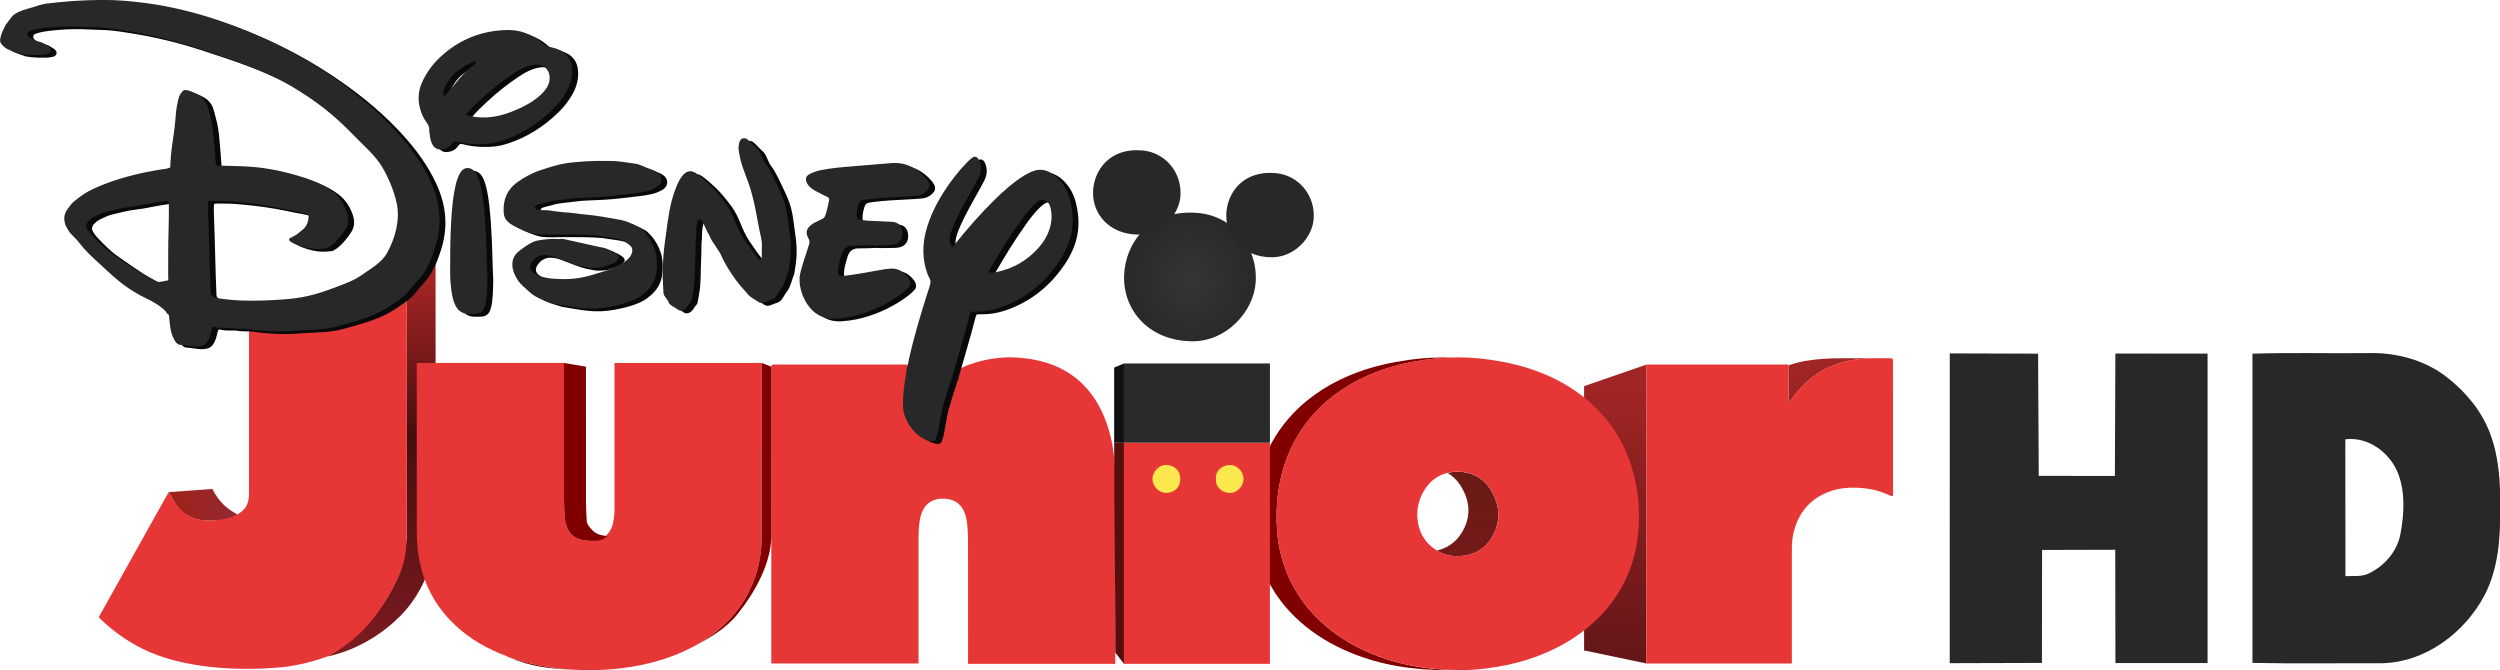 <svg width="600" height="160.83" version="1.1" viewBox="0 0 158.75 42.553" xmlns="http://www.w3.org/2000/svg" xmlns:xlink="http://www.w3.org/1999/xlink">
 <defs>
  <linearGradient id="f" x1="444.55" x2="444.55" y1="243.21" y2="600.03" gradientTransform="matrix(.069 0 0 .069 165.46 209.34)" gradientUnits="userSpaceOnUse">
   <stop stop-color="#b02726" offset="0"/>
   <stop stop-color="#460e0d" offset=".454"/>
   <stop stop-color="#7b1a21" offset="1"/>
  </linearGradient>
  <linearGradient id="e" x1="258.43" x2="222.61" y1="464.69" y2="473.22" gradientTransform="matrix(.069 0 0 .069 165.46 209.34)" gradientUnits="userSpaceOnUse">
   <stop stop-color="#96272e" offset="0"/>
   <stop stop-color="#9e231c" offset="1"/>
  </linearGradient>
  <linearGradient id="c" x1="1717" x2="1717" y1="334" y2="371" gradientTransform="matrix(.069 0 0 .069 165.46 209.34)" gradientUnits="userSpaceOnUse">
   <stop stop-color="#a12525" offset="0"/>
   <stop stop-color="#9c2424" offset="1"/>
  </linearGradient>
  <linearGradient id="b" x1="666.6" x2="666.6" y1="169.09" y2="282.97" gradientTransform="matrix(.153 0 0 .153 169.68 208.21)" gradientUnits="userSpaceOnUse">
   <stop stop-color="#a12525" offset="0"/>
   <stop stop-color="#651618" offset="1"/>
  </linearGradient>
  <linearGradient id="d" x1="605.35" x2="605.35" y1="206.1" y2="240.55" gradientTransform="matrix(.153 0 0 .153 169.68 208.21)" gradientUnits="userSpaceOnUse">
   <stop stop-color="#6a1b14" offset="0"/>
   <stop stop-color="#741a1a" offset="1"/>
  </linearGradient>
  <radialGradient id="a" cx="1167.5" cy="242.69" r="60.492" gradientTransform="matrix(-.008 .065 -.061 -.008 269.09 153.51)" gradientUnits="userSpaceOnUse">
   <stop stop-color="#353535" offset="0"/>
   <stop stop-color="#2a2a2a" offset="1"/>
  </radialGradient>
 </defs>
 <g transform="translate(-169.33 -209.64)">
  <g>
   <path d="m233.47 232.33c-0.175 1.9e-4 -0.351 8e-3 -0.527 0.022-0.735 0.055-1.442 0.21-2.131 0.465-0.365 0.134-0.698 0.332-1.044 0.504-0.014 0.017-0.035 0.032-0.041 0.052-0.232 0.776-0.539 1.531-0.674 2.334-0.052 0.31-0.109 0.619-0.173 0.927-0.027 0.131-0.075 0.258-0.121 0.385-0.04 0.108-0.128 0.149-0.242 0.151-0.105 2e-3 -0.203-0.021-0.3-0.056-0.207-0.073-0.393-0.183-0.558-0.324-0.415-0.355-0.707-0.788-0.847-1.318-0.041-0.155-0.053-0.311-0.056-0.469-0.014-0.61 0.071-1.21 0.175-1.809 0.023-0.133 0.049-0.264 0.048-0.4-0.068-2e-3 -0.137-6e-3 -0.205-6e-3 -2.708-2.5e-4 -5.417 0-8.124 0-0.057 0-0.114-2e-3 -0.171 0-0.137 6e-3 -0.162 0.029-0.169 0.156-4e-3 0.079-2e-3 0.157-2e-3 0.236v18.592h9.35c5e-5 -2.768 3e-3 -5.739 0-8.142-4.9e-4 -0.305 0.023-0.607 0.069-0.908 0.041-0.268 0.117-0.528 0.253-0.767 0.158-0.278 0.388-0.47 0.694-0.571 0.242-0.079 0.493-0.1 0.746-0.071 0.561 0.064 0.953 0.352 1.156 0.875 0.086 0.221 0.137 0.451 0.164 0.687 0.047 0.403 0.06 0.809 0.06 1.215l2e-3 7.705h9.35l-2e-3 -11.609c0-0.506-0.015-1.012-0.071-1.517-0.091-0.821-0.267-1.621-0.566-2.393-0.33-0.851-0.795-1.62-1.455-2.265-1.028-1.005-2.308-1.47-3.715-1.63-0.289-0.033-0.579-0.05-0.871-0.05z" fill="#e73636" fill-rule="evenodd"/>
   <path d="m190.13 251.32c2.753-1.876 4.781-4.193 5.027-7.591v-15.451c0.778-0.857 1.322-1.564 1.833-2.249v17.81s-0.128 2.803-2.264 4.939c-2.158 2.158-4.596 2.543-4.596 2.543z" fill="url(#f)"/>
   <path d="m180.05 240.89 2.767-0.204c0.453 0.909 1.013 1.308 1.591 1.621-0.271 0.159-0.436 0.397-1.845 0.397-1.623-0.038-2.091-0.982-2.513-1.814z" fill="url(#e)"/>
  </g>
  <g fill-rule="evenodd">
   <path d="m195.15 228.3c3e-3 0.112 0.01 0.207 0.01 0.319 4.9e-4 4.989 7e-3 9.977-4e-3 14.965-4e-3 1.651-0.322 2.473-1.161 3.905-0.998 1.704-2.012 2.752-3.666 3.754-0.923 0.375-2.168 0.679-3.161 0.771-2.755 0.255-6.311 0.065-8.79-1.179-0.92-0.462-1.766-1.038-2.516-1.747-0.31-0.293-0.285-0.211-0.097-0.551 1.328-2.403 2.778-4.948 4.108-7.351 0.049-0.088 0.127-0.217 0.177-0.304 0.053 0.093 0.105 0.197 0.147 0.281 0.152 0.305 0.338 0.584 0.58 0.825 0.372 0.37 0.821 0.581 1.336 0.668 0.497 0.085 0.987 0.042 1.472-0.073 0.176-0.042 0.416-0.069 0.578-0.149 0.68-0.337 0.948-0.629 0.979-1.381 5e-3 -0.112 9.8e-4 -0.523 9.8e-4 -0.636 1.3e-4 -3.333 1.3e-4 -6.666 2.4e-4 -10 0.304-8e-3 1.797 0.03 2.099 0.049 0.742 0.048 1.484 8e-3 2.221-0.067 0.815-0.084 1.622-0.228 2.412-0.455 1.076-0.309 1.331-0.316 2.274-0.923 0.35-0.225 0.667-0.476 1.001-0.723z" clip-rule="evenodd" fill="#e73636"/>
   <path d="m208.35 232.69 2e-3 9.114c0 0.091 7e-3 0.182 0 0.272-0.026 0.361-0.045 0.723-0.184 1.066-0.16 0.395-0.443 0.654-0.865 0.761-0.34 0.086-0.682 0.09-1.024 0.017-0.48-0.101-0.797-0.386-0.955-0.841-0.067-0.193-0.117-0.39-0.128-0.594-0.021-0.395-0.047-0.791-0.048-1.187l-2e-3 -8.611h-9.352v10.591c2.5e-4 0.612 0.035 1.221 0.145 1.824 0.271 1.486 0.907 2.794 1.956 3.901 0.902 0.952 1.991 1.638 3.201 2.144 1.52 0.636 3.119 0.94 4.761 1.024 1.185 0.061 2.367 6e-3 3.542-0.186 1.361-0.223 2.666-0.609 3.886-1.247 1.058-0.553 1.988-1.266 2.734-2.196 1.118-1.392 1.657-2.991 1.679-4.753l2e-3 -11.101z" fill="#e73636"/>
   <path d="m205.14 232.69 2e-3 8.608c4.9e-4 0.395 0.027 0.791 0.048 1.187 0.011 0.204 0.06 0.401 0.128 0.594 0.159 0.455 0.476 0.74 0.955 0.841 0.295 0.062 1.292 0.198 1.597-0.237-0.2-0.028-0.633-0.068-0.904-0.356-0.198-0.193-0.367-0.402-0.378-0.606-0.021-0.395-0.047-0.791-0.048-1.187l-2e-3 -8.611z" fill="#800000"/>
   <path d="m217.7 232.69-2e-3 11.103c-0.023 1.762-0.561 3.36-1.679 4.753-0.747 0.929-1.676 1.643-2.734 2.196-1.22 0.638-2.526 1.025-3.886 1.247-1.175 0.192-2.357 0.247-3.542 0.186-1.518-0.078-3-0.344-4.416-0.886 0.075 0.033 0.151 0.066 0.227 0.097 1.52 0.636 2.536 0.704 4.178 0.788 1.185 0.061 2.387 6e-3 3.562-0.187 1.361-0.223 2.634-0.596 3.854-1.234 1.058-0.553 2.142-1.174 2.889-2.103 1.118-1.392 2.139-3.218 2.162-4.979l3e-3 -10.743z" fill="#800000"/>
   <path d="m286.23 232.39c-0.766-2e-3 -1.508 0.041-2.267 0.171-0.379 0.065-0.73 0.161-1.072 0.285v4e-3l9e-3 2.306c0.021 3e-3 0.042 7e-3 0.063 0.011 0.15-0.195 0.295-0.394 0.45-0.586 0.01-0.012 0.021-0.023 0.03-0.035 0.918-1.124 2.095-1.797 3.532-2.042 0.759-0.13 1.518-0.112 2.284-0.11 0.054 1.3e-4 0.108 3e-3 0.162 6e-3 -7e-3 -1e-3 -0.014-4e-3 -0.022-4e-3 -0.056-4e-3 -0.113-6e-3 -0.169-6e-3z" fill="url(#c)"/>
   <path d="m269.92 234.16v16.782l3.962 0.831v-18.983z" fill="url(#b)"/>
   <path d="m289.26 232.39c-0.766-2e-3 -1.526-0.02-2.285 0.11-1.452 0.249-2.64 0.932-3.562 2.077-0.154 0.192-0.3 0.391-0.45 0.586-0.021-4e-3 -0.042-8e-3 -0.063-0.011l-9e-3 -2.362h-9.013v18.983h9.235v-7.264c-7.3e-4 -0.408 0.037-0.81 0.147-1.202 0.351-1.254 1.14-2.096 2.384-2.501 0.711-0.232 1.441-0.232 2.172-0.149 0.517 0.059 1.013 0.209 1.487 0.428 0.065 0.03 0.134 0.093 0.233 0.03v-0.225c0-2.748-2e-3 -5.497-2e-3 -8.246 0-0.068 2e-3 -0.075-2e-3 -0.143-4e-3 -0.064-0.041-0.101-0.106-0.106-0.056-4e-3 -0.113-6e-3 -0.169-6e-3z" fill="#e73636"/>
   <path d="m260.96 232.34c-0.741 1e-3 -1.481 0.054-2.218 0.16-1.088 0.156-2.151 0.389-3.177 0.767-1.572 0.58-2.965 1.421-4.109 2.617-0.871 0.91-1.512 1.95-1.932 3.115-0.364 1.007-0.544 2.046-0.575 3.112-0.025 0.848 0.028 1.688 0.223 2.516 0.412 1.754 1.315 3.24 2.689 4.468 0.966 0.863 2.07 1.52 3.285 2.012 1.859 0.752 3.805 1.089 6.168 1.091 0.109 1e-3 0.235-3e-3 0.37-9e-3 -2.021-0.052-3.728-0.39-5.362-1.083-1.161-0.492-2.215-1.149-3.138-2.012-1.312-1.227-2.174-2.714-2.568-4.468-0.186-0.828-0.24-1.667-0.216-2.516 0.03-1.066 0.204-2.105 0.551-3.112 0.401-1.164 1.016-2.204 1.848-3.115 1.093-1.196 2.423-2.037 3.925-2.617 0.98-0.379 1.998-0.611 3.037-0.767 0.57-0.086 1.141-0.135 1.714-0.151-0.171-5e-3 -0.343-9e-3 -0.514-9e-3z" fill="#800000"/>
   <path d="m261.88 239.59c-0.222 5e-3 -0.431 0.034-0.629 0.082 0.325 0.189 0.601 0.454 0.821 0.802 0.619 0.977 0.694 2.005 0.069 3.006-0.372 0.597-0.908 0.966-1.569 1.12 0.434 0.263 0.91 0.381 1.422 0.357 0.896-0.043 1.611-0.432 2.068-1.2 0.597-1.002 0.524-2.029-0.067-3.006-0.465-0.769-1.184-1.139-2.116-1.161z" fill="url(#d)"/>
   <path d="m262.21 252.19c-2.258-3e-3 -4.117-0.338-5.893-1.091-1.161-0.492-2.217-1.149-3.14-2.012-1.313-1.227-2.174-2.714-2.567-4.468-0.186-0.828-0.239-1.667-0.214-2.516 0.03-1.066 0.203-2.105 0.55-3.112 0.401-1.164 1.015-2.204 1.847-3.115 1.093-1.196 2.424-2.036 3.926-2.616 0.98-0.379 1.996-0.612 3.036-0.768 0.704-0.106 1.41-0.157 2.118-0.158 0.708-1e-3 1.414 0.049 2.118 0.155 0.837 0.125 1.661 0.293 2.466 0.557 1.462 0.478 2.792 1.19 3.934 2.233 1.489 1.36 2.402 3.041 2.801 5.011 0.198 0.978 0.256 1.967 0.183 2.958-0.158 2.156-0.97 4.029-2.499 5.578-1.07 1.084-2.338 1.859-3.748 2.414-0.893 0.352-1.815 0.595-2.763 0.75-0.824 0.134-1.652 0.208-2.154 0.201zm-0.333-12.604c-0.993 0.022-1.748 0.481-2.223 1.392-0.261 0.502-0.365 1.043-0.315 1.601 0.074 0.828 0.442 1.501 1.15 1.965 0.456 0.299 0.959 0.433 1.504 0.407 0.896-0.043 1.61-0.432 2.068-1.199 0.597-1.002 0.526-2.027-0.066-3.005-0.465-0.769-1.186-1.139-2.118-1.161z" clip-rule="evenodd" fill="#e73636"/>
  </g>
  <g>
   <path d="m240.71 227.14c0.069-2.054 1.593-4.258 4.714-3.975 2.212 0.201 3.795 2.148 3.641 4.418-0.124 1.827-1.844 3.753-4.041 3.729-2.769-0.029-4.387-1.997-4.314-4.173z" fill="url(#a)"/>
   <path d="m238.74 221.8c0.046-1.348 1.058-2.794 3.131-2.608 1.469 0.132 2.52 1.409 2.418 2.899-0.082 1.198-1.225 2.462-2.684 2.447-1.839-0.019-2.913-1.31-2.865-2.737z" fill="#282828"/>
   <path d="m247.2 223.24c0.046-1.348 1.058-2.794 3.131-2.608 1.469 0.132 2.52 1.409 2.418 2.899-0.082 1.198-1.225 2.462-2.684 2.447-1.839-0.019-2.913-1.31-2.865-2.737z" fill="#282828"/>
   <g fill-rule="evenodd">
    <path d="m240.08 232.98v4.772h0.622v-5.032z" fill="#0f1110"/>
    <path d="m240.08 237.75c0 4.659 0.072 8.595 0.073 13.331l0.549 0.713v-14.044z" fill="#56100c"/>
    <path d="m240.7 237.75v14.044h9.268v-14.044z" fill="#e73636"/>
   </g>
  </g>
  <g fill-rule="evenodd">
   <path d="m246.54 240.05c-0.042-0.434 0.287-0.856 0.86-0.884 0.467-0.023 0.886 0.406 0.897 0.877 0.01 0.474-0.432 0.929-0.906 0.901-0.552-0.032-0.895-0.444-0.851-0.894z" clip-rule="evenodd" fill="#fde84d"/>
   <path d="m244.27 240.07c0.04 0.439-0.324 0.862-0.873 0.871-0.479 8e-3 -0.883-0.418-0.884-0.887-7.3e-4 -0.482 0.443-0.925 0.917-0.888 0.573 0.044 0.884 0.464 0.841 0.904z" clip-rule="evenodd" fill="#fde84d"/>
   <path d="m240.7 232.72h9.269v5.031h-9.269z" fill="#2a2a2a"/>
  </g>
  <g clip-rule="evenodd" fill-rule="evenodd">
   <g fill="#090909">
    <path d="m230.18 233.76c-0.015 0.018-0.037 0.034-0.044 0.054-0.242 0.82-0.561 1.618-0.701 2.467-0.054 0.328-0.114 0.655-0.18 0.981-0.029 0.139-0.078 0.274-0.126 0.407-0.041 0.114-0.134 0.158-0.253 0.16-0.11 2e-3 -0.212-0.023-0.313-0.059-0.215-0.078-0.409-0.194-0.581-0.343-0.433-0.375-0.737-0.834-0.883-1.394-0.043-0.164-0.055-0.327-0.058-0.494-0.015-0.645 0.074-1.28 0.182-1.913 0.024-0.141 0.05-0.281 0.049-0.424 0.101-0.219 0.114-0.459 0.167-0.689 0.316-1.379 0.724-2.733 1.149-4.082 4e-3 -0.011 9e-3 -0.022 0.012-0.033 0.062-0.205 0.144-0.406 0.18-0.615 0.037-0.221-0.125-0.401-0.194-0.599-0.319-0.906-0.326-1.816-0.078-2.736 0.235-0.87 0.628-1.666 1.106-2.424 0.427-0.676 0.914-1.305 1.469-1.881 0.107-0.111 0.221-0.217 0.343-0.311 0.145-0.112 0.295-0.084 0.399 0.066 0.04 0.057 0.07 0.125 0.092 0.191 0.112 0.331 0.091 0.658-0.062 0.97-0.11 0.224-0.231 0.442-0.353 0.66-0.399 0.716-0.809 1.428-1.15 2.174-0.123 0.27-0.236 0.545-0.311 0.834-0.07 0.267-0.039 0.517 0.095 0.755 0.117-9e-3 0.154-0.109 0.211-0.18 0.784-0.974 1.603-1.916 2.495-2.792 0.543-0.534 1.108-1.044 1.749-1.463 0.229-0.149 0.467-0.282 0.726-0.375 0.332-0.119 0.652-0.105 0.97 0.041 0.367 0.168 0.652 0.434 0.885 0.757 0.299 0.413 0.46 0.883 0.552 1.379 0.153 0.823 0.119 1.633-0.181 2.422-0.132 0.346-0.293 0.677-0.492 0.988-0.952 1.481-2.238 2.544-3.917 3.107-0.511 0.171-1.041 0.242-1.58 0.232-0.224-4e-3 -0.225-5e-3 -0.283 0.214-0.092 0.345-0.178 0.691-0.275 1.034-0.25 0.881-0.503 1.76-0.758 2.639-0.026 0.092-0.06 0.181-0.058 0.277zm2.28-6.658c0.192 0.036 0.345 0.018 0.496-0.012 1.103-0.219 2.016-0.763 2.749-1.61 0.299-0.346 0.524-0.735 0.655-1.176 0.125-0.419 0.151-0.841 0.054-1.269-0.029-0.13-0.074-0.251-0.159-0.355-0.165-0.203-0.38-0.244-0.598-0.104-0.109 0.07-0.209 0.158-0.303 0.248-0.354 0.34-0.644 0.733-0.926 1.131-0.681 0.963-1.296 1.967-1.887 2.987-0.023 0.04-0.043 0.081-0.083 0.16z"/>
    <path d="m208.36 220.03c0.66-7e-3 1.1 0.104 1.716 0.179 0.272 0.034 0.601 0.248 0.865 0.321 0.172 0.048 0.335 0.121 0.486 0.219 0.351 0.228 0.376 0.675 0.015 0.915-0.14 0.093-0.289 0.163-0.447 0.218-0.429 0.151-0.936 0.198-1.385 0.251-0.638 0.075-1.218 0.147-1.859 0.188-0.818 0.052-1.305 0.03-2.119 0.143-0.307 0.043-0.909 0.083-1.201 0.192-0.113 0.042-0.636 0.128-0.719 0.219-0.101 0.112-0.067 0.18 0.062 0.245 0.095 0.047 0.709 0.029 0.812 0.051 0.233 0.049 0.729 0.099 0.965 0.123 0.508 0.011 0.755 0.094 1.336 0.14 0.652 0.052 1.507 0.211 2.152 0.327 0.528 0.095 0.829 0.278 1.31 0.529 0.455 0.359 1.012 1.114 1.058 2.058 0.05 1.031-0.19 1.641-0.993 2.239-0.526 0.391-1.429 0.611-2.067 0.723-1.284 0.227-2.022 0.02-3.298-0.18-0.645-0.195-1.255-0.338-1.753-0.8-0.184-0.171-0.554-0.484-0.694-0.693-0.448-0.669-0.548-1.401 0.04-1.868 0.345-0.274 0.801-0.615 1.227-0.692 0.305-0.056 0.827-0.116 1.138-0.095 0.891 0.061-0.602-0.229 2.593 0.475 0.256 0.056 0.551 0.086 0.781 0.215 0.083 0.047 0.162 0.056 0.334 0.167 0.46 0.296 0.264 0.4 0.091 0.608-0.085 0.102-0.761 0.28-0.878 0.338-0.538 0.067-0.759 0.054-1.056-0.019-0.343-0.046-0.671-0.157-0.995-0.277-0.312-0.116-0.623-0.234-0.933-0.356-0.189-0.074-0.336-0.103-0.536-0.123-0.389-0.039-0.714 0.112-0.944 0.46-0.176 0.266-0.128 0.499 0.139 0.673 0.121 0.078 0.325 0.207 0.465 0.236 0.209 0.043 0.42 0.102 0.635 0.117 0.574 0.039 0.998 0.066 1.565-6e-3 0.732-0.093 1.16-0.268 1.87-0.474 0.354-0.103 0.762-0.306 1.083-0.493 0.156-0.091 0.36-0.241 0.467-0.389 0.169-0.234 0.229-0.478 0.073-0.691-0.171-0.133-0.355-0.303-0.556-0.379-0.524-0.2-1.116-0.207-1.666-0.312-0.927-0.068-1.448-0.049-2.377-0.055-0.524-3e-3 -1.034 0.052-1.55-0.04-0.283-0.051-0.935-0.313-1.19-0.45-0.438-0.235-0.718-0.436-0.74-0.928-0.035-0.794 0.205-1.398 0.823-1.865 0.423-0.319 1.022-0.637 1.521-0.798 0.727-0.235 1.238-0.41 1.998-0.489 0.628-0.065 1.425-0.11 2.015-0.097z"/>
    <path d="m211.78 227.41c0.012-0.668 0.024-1.363 0.116-2.023 0.115-0.825 0.245-2.054 0.467-2.857 0.098-0.356 0.214-0.705 0.367-1.041 0.089-0.195 0.191-0.384 0.335-0.546 0.252-0.284 0.501-0.325 0.822-0.132 0.174 0.105 0.768 0.63 0.912 0.773 0.348 0.344 0.651 0.726 0.947 1.114 0.563 0.738 0.655 1.502 1.178 2.269 0.168 0.246 0.337 0.49 0.509 0.733 0.068 0.097 0.14 0.192 0.216 0.284 0.074 0.089 0.201 0.379 0.324 0.351 0.159-0.036 0.086-0.677 0.105-0.816 0.046-0.345-0.114-0.855-0.178-1.197-0.156-0.831-0.285-1.626-0.524-2.435-0.199-0.672-0.532-1.352-0.682-2.038-0.038-0.174-0.067-0.351-0.089-0.527-0.021-0.167 3e-3 -0.334 0.054-0.493 0.056-0.177 0.167-0.245 0.353-0.23 0.184 0.015 0.571 0.515 0.718 0.62 0.254 0.181 0.361 0.697 0.552 0.941 0.339 0.433 0.641 1.156 0.88 1.649 0.523 1.077 0.505 1.603 0.678 2.789 0.141 0.972 0.074 1.571-0.073 2.431-0.152 0.338-0.202 0.746-0.439 1.094-0.235 0.261-0.32 0.66-0.667 0.751-0.318 0.084-0.554 0.304-0.824 0.105-0.251-0.185-0.444-0.237-0.648-0.47-0.4-0.458-0.664-0.742-0.998-1.248-0.354-0.536-0.507-0.792-0.751-1.343-0.104-0.159-0.414-0.651-0.526-0.804-0.063-0.086-0.206-0.453-0.281-0.529-0.086-0.144-0.664-1.782-0.727-0.043 5e-3 0.126-0.012 0.451-0.03 0.556-8e-3 0.472-7e-3 0.719-0.03 1.181-0.031 0.617-2e-3 1.22-0.093 1.832-0.037 0.246-0.078 0.523-0.134 0.766-0.021 0.091-0.163 0.214-0.203 0.3-0.23 0.41-0.543 0.41-0.673 0.299-0.159-0.135-0.515-0.257-0.582-0.451-0.082-0.236-0.32-0.38-0.334-0.631-0.014-0.25-0.037-0.735-0.047-0.985z"/>
    <path d="m225.07 225.38c-0.404 0.013-0.809 0.038-1.213 0.033-0.379-5e-3 -0.593 0.174-0.705 0.523-0.091 0.284-0.173 0.569-0.214 0.864-0.018 0.128-0.015 0.261-0.01 0.391 3e-3 0.08 0.059 0.133 0.14 0.132 0.143-7.4e-4 0.286-1e-3 0.427-0.02 0.33-0.044 0.659-0.096 0.988-0.152 0.457-0.077 0.913-0.162 1.371-0.24 0.117-0.02 0.236-0.026 0.355-0.038 0.504-0.052 0.869 0.183 1.158 0.567 0.049 0.065 0.087 0.143 0.113 0.221 0.047 0.145 0.027 0.28-0.084 0.397-0.156 0.165-0.328 0.312-0.511 0.445-0.718 0.521-1.501 0.917-2.343 1.194-0.579 0.191-1.171 0.31-1.78 0.346-0.789 0.048-1.38-0.28-1.809-0.928-0.234-0.352-0.381-0.74-0.451-1.155-0.052-0.307-0.039-0.613 0.042-0.92 0.119-0.449 0.269-0.887 0.411-1.328 0.04-0.124 0.074-0.251 0.12-0.373 0.045-0.12 0.039-0.232-0.017-0.344-0.021-0.043-0.044-0.085-0.063-0.128-0.128-0.28-0.089-0.488 0.136-0.708 0.138-0.135 0.308-0.222 0.481-0.302 0.489-0.226 0.444-0.165 0.598-0.712 0.058-0.205 0.097-0.416 0.139-0.626 0.018-0.09-0.017-0.163-0.104-0.205-0.128-0.062-0.255-0.128-0.384-0.19-0.214-0.104-0.432-0.2-0.621-0.348-0.142-0.111-0.269-0.235-0.331-0.411-0.069-0.196-0.029-0.351 0.145-0.467 0.098-0.065 0.209-0.112 0.319-0.155 0.29-0.112 0.596-0.161 0.902-0.208 0.636-0.097 1.277-0.139 1.917-0.194 0.699-0.06 1.399-0.112 2.098-0.172 0.907-0.077 1.615 0.299 2.201 0.956 0.032 0.035 0.059 0.075 0.085 0.115 0.203 0.303 0.18 0.514-0.096 0.749-0.186 0.158-0.405 0.245-0.651 0.26-0.356 0.022-0.712 0.053-1.068 0.067-0.654 0.026-1.306 0.071-1.956 0.149-0.503 0.06-0.541 0.081-0.662 0.626-0.031 0.138-0.047 0.283-0.042 0.424 5e-3 0.147 0.051 0.224 0.206 0.245 0.153 0.021 0.305 0.053 0.459 0.062 0.487 0.027 0.974 0.045 1.461 0.067 0.036 2e-3 0.071 4e-3 0.107 6e-3 0.406 0.022 0.625 0.235 0.662 0.643 0.038 0.418-0.158 0.713-0.537 0.806-0.21 0.052-0.426 0.037-0.639 0.044-0.25 8e-3 -0.5 2e-3 -0.75 2e-3 -1.3e-4 -3e-3 -2.5e-4 -6e-3 -4.9e-4 -9e-3z"/>
    <path d="m199.97 218.97c-0.332-3e-3 -0.792-0.053-1.244-0.169-0.128-0.033-0.219-0.028-0.299 0.1-0.14 0.224-0.359 0.341-0.617 0.386-0.311 0.054-0.525-0.062-0.667-0.35-0.124-0.252-0.133-0.528-0.175-0.798-6e-3 -0.035-4e-3 -0.071-2e-3 -0.107 5e-3 -0.161-0.052-0.293-0.151-0.423-0.233-0.307-0.382-0.655-0.463-1.033-0.107-0.504-0.074-0.99 0.129-1.467 0.284-0.669 0.706-1.239 1.24-1.726 1.015-0.927 2.208-1.478 3.575-1.629 0.472-0.052 0.95-0.068 1.421 0.045 0.557 0.134 1.038 0.41 1.46 0.788 0.121 0.109 0.25 0.174 0.404 0.199 0.236 0.039 0.463 0.107 0.68 0.207 0.462 0.213 0.712 0.572 0.768 1.077 0.06 0.541-0.069 1.038-0.324 1.51-0.24 0.443-0.549 0.836-0.907 1.187-0.932 0.913-2.007 1.597-3.254 1.998-0.508 0.164-0.928 0.22-1.575 0.203zm-0.684-1.875c0.468 0.156 0.905 0.193 1.342 0.17 0.772-0.041 1.488-0.296 2.18-0.624 0.443-0.21 0.859-0.46 1.222-0.794 0.159-0.146 0.299-0.307 0.41-0.491 0.113-0.187 0.176-0.388 0.172-0.609-8e-3 -0.55-0.419-0.901-0.97-0.827-0.51 0.068-0.949 0.308-1.365 0.585-0.704 0.469-1.367 0.992-1.987 1.569-0.339 0.315-0.681 0.627-1.005 1.022zm-1.384-1.174c0.077-0.073 0.114-0.103 0.145-0.137 0.704-0.763 0.895-1.189 1.743-1.829 0.052-0.033 0.169-0.187 0.168-0.277-0.609 0.195-0.656 0.266-1.2 0.646-0.295 0.206-0.529 0.527-0.712 0.839-0.13 0.222-0.22 0.454-0.144 0.758z"/>
    <path d="m200.65 227.41c7.3e-4 0.464-0.017 0.927-0.068 1.388-0.021 0.19-0.06 0.375-0.13 0.553-0.097 0.246-0.278 0.381-0.541 0.396-0.166 0.01-0.333 0.01-0.499 3e-3 -0.35-0.015-0.606-0.182-0.772-0.491-0.16-0.299-0.224-0.625-0.271-0.955-0.065-0.459-0.091-0.922-0.085-1.387 9e-3 -0.761 2.4e-4 -1.522 0.031-2.282 0.038-0.925 0.081-1.851 0.256-2.765 0.051-0.269 0.112-0.535 0.214-0.789 0.049-0.12 0.105-0.241 0.179-0.347 0.2-0.288 0.537-0.325 0.806-0.097 0.14 0.118 0.225 0.276 0.292 0.442 0.111 0.277 0.178 0.566 0.231 0.859 0.097 0.539 0.15 1.083 0.191 1.628 0.06 0.817 0.1 1.636 0.117 2.456 9e-3 0.463 0.032 0.926 0.049 1.388z"/>
    <path d="m195.2 228.73c-0.352 0.262-0.473 0.342-0.843 0.581-0.996 0.642-2.059 0.884-3.196 1.212-0.811 0.24-1.808 0.221-2.709 0.285-0.78 0.08-1.344 0.049-2.127-2e-3 -0.32-0.021-0.71-0.073-1.008-0.113-0.24-0.019-0.556 5e-3 -0.79-0.032-0.553-0.087-0.683 0.039-1.226-0.097-0.134-0.034-0.159 0.172-0.189 0.305-0.036 0.163-0.08 0.323-0.153 0.474-0.195 0.403-0.428 0.465-0.877 0.472-0.107 2e-3 -0.533-0.067-0.639-0.078-0.391-0.04-0.466 2e-3 -0.668-0.344-0.14-0.24-0.217-0.502-0.258-0.773-0.036-0.235-0.059-0.472-0.079-0.709-8e-3 -0.095-0.043-0.146-0.13-0.188-0.126-0.357-1.188-0.935-1.659-1.134-1.168-0.629-1.751-1.224-2.728-2.123-0.456-0.42-0.815-0.745-1.189-1.241-0.165-0.219-0.453-0.475-0.62-0.669-0.066-0.125-0.224-0.364-0.273-0.498-0.089-0.333-0.099-0.622 0.157-0.978 0.161-0.224 0.236-0.345 0.451-0.517 0.44-0.352 0.708-0.544 1.218-0.778 1.065-0.488 2.184-0.809 3.328-1.047 0.303-0.063 0.608-0.111 0.913-0.164 0.093-0.016 0.605-0.058 0.607-0.161 3e-3 -0.119 0.01-0.238 0.016-0.357 0.055-0.998 0.247-1.762 0.326-2.835 5e-3 -0.328 0.136-1.072 0.227-1.292 0.055-0.133 0.134-0.244 0.234-0.349 0.18-0.189 0.866 0.176 1.085 0.318 0.133 0.086 0.286 0.268 0.367 0.402 0.135 0.227 0.198 0.593 0.27 0.845 0.14 0.493 0.182 0.89 0.231 1.399 0.052 0.532 0.087 1.067 0.128 1.6 0.013 0.175 0.014 0.178 0.184 0.183 0.63 0.019 1.261 0.022 1.89 0.06 1.249 0.076 2.48 0.35 3.675 0.746 0.498 0.165 0.942 0.36 1.384 0.646 0.353 0.228 0.583 0.411 0.828 0.757 0.188 0.266 0.394 0.691 0.441 1.015 0.073 0.496-0.09 0.756-0.394 1.155-0.234 0.306-0.497 0.608-0.831 0.802-0.106 0.062-0.129 0.09-0.253 0.082-0.346 0.043-0.547 0.044-0.853 7e-3 -0.413-0.051-1.531-0.363-1.402-0.629 0.076-0.057 0.489-0.247 0.613-0.376 0.108-0.111 0.373-0.263 0.427-0.415 0.133-0.108 0.239-0.65 0.17-0.728-0.088-0.1-0.675-0.199-0.89-0.248-0.274-0.034-0.524-0.102-0.835-0.161-1.028-0.211-1.89-0.326-2.948-0.421-0.583-0.052-0.836-0.052-1.419-0.054-0.059-2.4e-4 -0.119 1e-3 -0.178 7e-3 -0.052 5e-3 -0.089 0.037-0.092 0.09-6e-3 0.119-0.011 0.238-7e-3 0.357 0.017 0.606 0.037 1.016 0.054 1.622 0.023 0.808 0.043 1.617 0.067 2.425 0.013 0.452 0.034 0.903 0.05 1.354 3e-3 0.096 0.204 0.282 0.308 0.302 0.208 0.036 0.386 0.062 0.835 0.113 0.83 0.093 1.882 0.078 2.715 0.036 1.516-0.077 2.363-0.182 3.792-0.717 0.615-0.23 1.387-0.485 1.924-0.866 0.59-0.418 1.296-0.801 1.644-1.442 0.51-0.94 0.812-2.061 0.603-3.099-0.152-0.755-0.549-1.714-0.949-2.367-0.436-0.714-1.208-1.375-1.789-1.976-1.258-1.303-2.327-2.141-3.875-3.068-1.843-1.104-4.031-1.807-6.074-2.477-1.495-0.49-3.017-0.867-4.572-1.106-0.894-0.138-1.197-0.201-2.103-0.219-0.19-4e-3 -0.821-0.038-1.01-0.039-0.845-5e-3 -1.188 9e-3 -2.028 0.099-0.261 0.028-0.519 0.072-0.77 0.144-0.09 0.026-0.18 0.064-0.261 0.111-0.19 0.494 0.85 0.598 0.971 0.696 0.073 0.059 0.161 0.099 0.243 0.147 0.191 0.114 0.269 0.229 0.232 0.359-0.048 0.167-0.194 0.195-0.336 0.22-0.38 0.068-1.259 0.035-1.634-0.056-0.091-0.022-0.703-0.244-0.785-0.291-0.156-0.089-0.437-0.325-0.45-0.504-0.014-0.194 0.099-0.511 0.186-0.686 0.069-0.139 0.104-0.199 0.173-0.361 0.128-0.141 0.282-0.377 0.402-0.524 0.244-0.244 0.598-0.382 1.054-0.502 0.496-0.13 0.701-0.258 1.209-0.319 1.17-0.14 2.345-0.219 3.524-0.221 0.882-1e-3 1.758 0.075 2.632 0.188 1.658 0.214 3.27 0.618 4.849 1.159 2.353 0.805 4.574 1.884 6.646 3.258 1.5 0.995 2.915 2.104 4.163 3.41 0.884 0.924 1.678 1.915 2.275 3.053 0.328 0.624 0.584 1.275 0.708 1.973 0.16 0.898 0.088 1.778-0.189 2.643-0.303 0.946-0.583 1.597-1.271 2.31-0.157 0.162-0.536 0.722-0.867 0.925zm-14.839-1.115c0.052-0.06 0.018-0.158 0.018-0.227 4e-3 -1.141-7e-3 -1.984 0.029-3.125 0.013-0.404 0.011-0.808 0.016-1.212 1e-3 -0.095 3e-3 -0.19 0-0.285-5e-3 -0.172-0.021-0.186-0.182-0.176-0.711 0.042-1.481 0.267-2.19 0.347-0.638 0.072-0.915 0.169-1.541 0.311-0.359 0.082-0.51 0.178-0.845 0.335-0.162 0.076-0.267 0.181-0.394 0.309-0.084 0.145-0.162 0.257-0.019 0.491 0.1 0.163 0.192 0.273 0.324 0.411 0.381 0.397 0.789 0.815 1.24 1.125 1.201 0.826 1.522 1.115 2.861 1.791 0.075 0.028 0.593-0.068 0.683-0.095z"/>
   </g>
   <g fill="#282828">
    <path d="m229.81 233.59c-0.015 0.018-0.037 0.034-0.044 0.054-0.242 0.82-0.561 1.618-0.701 2.467-0.054 0.328-0.114 0.655-0.18 0.981-0.029 0.139-0.078 0.274-0.126 0.407-0.041 0.114-0.134 0.158-0.253 0.16-0.11 2e-3 -0.212-0.023-0.313-0.059-0.215-0.078-0.409-0.194-0.581-0.343-0.433-0.375-0.737-0.834-0.883-1.394-0.043-0.164-0.055-0.327-0.058-0.494-0.015-0.645 0.074-1.28 0.182-1.913 0.024-0.141 0.05-0.281 0.049-0.424 0.101-0.219 0.114-0.459 0.167-0.689 0.316-1.379 0.724-2.733 1.149-4.082 4e-3 -0.011 9e-3 -0.022 0.012-0.033 0.062-0.205 0.144-0.406 0.18-0.615 0.037-0.221-0.125-0.401-0.194-0.599-0.319-0.906-0.326-1.816-0.078-2.736 0.235-0.869 0.628-1.666 1.106-2.424 0.427-0.676 0.914-1.305 1.469-1.881 0.107-0.111 0.221-0.217 0.343-0.311 0.145-0.112 0.295-0.084 0.399 0.066 0.04 0.057 0.07 0.125 0.092 0.191 0.112 0.331 0.091 0.658-0.062 0.97-0.11 0.224-0.231 0.442-0.353 0.66-0.399 0.716-0.809 1.428-1.15 2.174-0.123 0.27-0.236 0.545-0.311 0.834-0.07 0.267-0.039 0.517 0.095 0.755 0.117-9e-3 0.154-0.109 0.211-0.18 0.784-0.974 1.603-1.916 2.495-2.792 0.543-0.534 1.108-1.044 1.749-1.463 0.229-0.149 0.467-0.282 0.726-0.375 0.332-0.119 0.652-0.105 0.97 0.041 0.367 0.168 0.652 0.434 0.885 0.757 0.299 0.413 0.46 0.883 0.552 1.379 0.153 0.823 0.119 1.633-0.181 2.422-0.132 0.346-0.293 0.677-0.492 0.988-0.952 1.481-2.238 2.544-3.917 3.107-0.511 0.171-1.041 0.242-1.58 0.232-0.224-4e-3 -0.225-5e-3 -0.283 0.214-0.092 0.345-0.178 0.691-0.275 1.034-0.25 0.881-0.503 1.76-0.758 2.639-0.026 0.092-0.06 0.181-0.058 0.277zm2.28-6.658c0.192 0.036 0.345 0.018 0.496-0.012 1.103-0.219 2.016-0.763 2.749-1.61 0.299-0.346 0.524-0.735 0.655-1.176 0.125-0.419 0.151-0.841 0.054-1.269-0.029-0.13-0.075-0.251-0.159-0.355-0.165-0.203-0.38-0.244-0.598-0.104-0.109 0.07-0.209 0.158-0.303 0.248-0.354 0.34-0.644 0.733-0.926 1.131-0.681 0.963-1.296 1.967-1.887 2.987-0.023 0.04-0.043 0.081-0.083 0.16z"/>
    <path d="m207.99 219.86c0.66-7e-3 1.1 0.104 1.716 0.179 0.272 0.034 0.601 0.248 0.865 0.321 0.172 0.048 0.335 0.121 0.486 0.219 0.351 0.228 0.376 0.675 0.015 0.915-0.14 0.093-0.289 0.163-0.447 0.218-0.429 0.151-0.936 0.198-1.385 0.251-0.638 0.075-1.218 0.147-1.859 0.188-0.818 0.052-1.305 0.03-2.119 0.143-0.307 0.043-0.909 0.083-1.201 0.192-0.113 0.042-0.636 0.128-0.719 0.219-0.101 0.112-0.067 0.18 0.062 0.245 0.095 0.047 0.709 0.029 0.812 0.051 0.233 0.049 0.729 0.099 0.965 0.123 0.508 0.011 0.755 0.094 1.336 0.14 0.652 0.052 1.507 0.211 2.152 0.327 0.528 0.095 0.829 0.278 1.31 0.529 0.455 0.359 1.012 1.114 1.058 2.058 0.05 1.031-0.19 1.641-0.993 2.239-0.526 0.391-1.429 0.611-2.067 0.723-1.284 0.227-2.022 0.02-3.298-0.18-0.645-0.195-1.255-0.338-1.753-0.8-0.184-0.171-0.554-0.484-0.694-0.693-0.448-0.669-0.548-1.401 0.04-1.868 0.345-0.274 0.801-0.615 1.227-0.692 0.305-0.056 0.827-0.116 1.138-0.095 0.891 0.061-0.602-0.229 2.593 0.475 0.256 0.056 0.551 0.086 0.781 0.215 0.083 0.047 0.162 0.056 0.334 0.167 0.46 0.296 0.264 0.4 0.091 0.608-0.085 0.102-0.761 0.28-0.878 0.338-0.538 0.067-0.759 0.054-1.056-0.019-0.343-0.046-0.671-0.157-0.995-0.277-0.312-0.116-0.623-0.234-0.933-0.356-0.189-0.074-0.336-0.103-0.536-0.123-0.389-0.039-0.714 0.112-0.944 0.46-0.176 0.266-0.128 0.499 0.139 0.673 0.121 0.078 0.325 0.207 0.465 0.236 0.209 0.043 0.42 0.102 0.635 0.117 0.574 0.039 0.998 0.066 1.565-6e-3 0.732-0.093 1.16-0.268 1.87-0.474 0.354-0.103 0.762-0.306 1.083-0.493 0.156-0.091 0.36-0.241 0.467-0.389 0.169-0.234 0.229-0.478 0.073-0.691-0.171-0.133-0.355-0.303-0.556-0.379-0.524-0.2-1.116-0.207-1.666-0.312-0.927-0.068-1.448-0.049-2.377-0.055-0.524-3e-3 -1.034 0.052-1.55-0.041-0.283-0.051-0.935-0.313-1.19-0.45-0.438-0.235-0.718-0.436-0.74-0.928-0.035-0.794 0.205-1.398 0.823-1.865 0.423-0.319 1.022-0.637 1.521-0.798 0.727-0.235 1.238-0.41 1.998-0.489 0.628-0.065 1.425-0.11 2.015-0.097z"/>
    <path d="m211.41 227.23c0.012-0.668 0.024-1.363 0.116-2.023 0.115-0.825 0.245-2.054 0.467-2.857 0.098-0.356 0.214-0.705 0.367-1.041 0.089-0.195 0.191-0.384 0.335-0.546 0.252-0.284 0.501-0.325 0.822-0.132 0.174 0.105 0.768 0.63 0.912 0.773 0.348 0.344 0.651 0.726 0.947 1.114 0.563 0.738 0.655 1.502 1.178 2.269 0.168 0.246 0.337 0.49 0.509 0.733 0.068 0.097 0.14 0.192 0.216 0.284 0.074 0.089 0.201 0.379 0.324 0.351 0.159-0.036 0.086-0.677 0.105-0.816 0.046-0.345-0.114-0.856-0.178-1.197-0.156-0.831-0.285-1.626-0.524-2.435-0.199-0.672-0.532-1.352-0.682-2.038-0.038-0.174-0.067-0.351-0.089-0.527-0.021-0.167 3e-3 -0.334 0.054-0.493 0.056-0.177 0.167-0.245 0.353-0.23 0.184 0.015 0.571 0.515 0.718 0.62 0.254 0.181 0.361 0.697 0.552 0.941 0.339 0.433 0.641 1.156 0.88 1.649 0.523 1.077 0.505 1.603 0.678 2.789 0.141 0.972 0.074 1.571-0.073 2.431-0.152 0.338-0.202 0.746-0.439 1.094-0.235 0.261-0.32 0.66-0.667 0.751-0.318 0.084-0.554 0.304-0.824 0.105-0.251-0.185-0.444-0.237-0.648-0.47-0.4-0.458-0.664-0.742-0.998-1.248-0.354-0.536-0.507-0.792-0.751-1.343-0.104-0.159-0.414-0.651-0.526-0.804-0.063-0.086-0.206-0.453-0.281-0.529-0.086-0.144-0.664-1.782-0.727-0.042 5e-3 0.126-0.012 0.451-0.03 0.556-8e-3 0.472-7e-3 0.719-0.03 1.181-0.031 0.617-2e-3 1.22-0.093 1.832-0.037 0.246-0.078 0.523-0.134 0.766-0.021 0.091-0.163 0.214-0.203 0.3-0.23 0.41-0.543 0.41-0.673 0.299-0.159-0.135-0.515-0.257-0.582-0.451-0.082-0.236-0.32-0.38-0.334-0.631-0.014-0.25-0.037-0.735-0.047-0.985z"/>
    <path d="m224.7 225.21c-0.404 0.013-0.809 0.038-1.213 0.033-0.379-5e-3 -0.593 0.174-0.705 0.523-0.091 0.284-0.173 0.569-0.214 0.864-0.018 0.128-0.015 0.261-0.01 0.391 3e-3 0.08 0.059 0.133 0.14 0.132 0.143-7.4e-4 0.286-1e-3 0.427-0.02 0.33-0.044 0.659-0.096 0.988-0.152 0.457-0.077 0.913-0.162 1.371-0.24 0.117-0.02 0.236-0.026 0.355-0.038 0.504-0.052 0.869 0.183 1.158 0.567 0.049 0.065 0.087 0.143 0.113 0.221 0.047 0.145 0.027 0.28-0.084 0.397-0.156 0.165-0.328 0.312-0.511 0.445-0.718 0.521-1.501 0.917-2.343 1.194-0.579 0.191-1.171 0.31-1.78 0.346-0.789 0.048-1.38-0.28-1.809-0.928-0.234-0.352-0.381-0.74-0.451-1.155-0.052-0.307-0.039-0.613 0.042-0.92 0.119-0.449 0.269-0.887 0.411-1.328 0.04-0.124 0.074-0.251 0.12-0.373 0.045-0.12 0.039-0.232-0.017-0.344-0.021-0.043-0.044-0.085-0.063-0.128-0.128-0.28-0.089-0.488 0.136-0.708 0.138-0.135 0.308-0.222 0.481-0.302 0.489-0.226 0.444-0.165 0.598-0.712 0.058-0.205 0.097-0.416 0.139-0.626 0.018-0.09-0.017-0.163-0.104-0.205-0.128-0.062-0.255-0.128-0.384-0.19-0.214-0.104-0.432-0.2-0.621-0.348-0.142-0.111-0.269-0.235-0.331-0.411-0.069-0.196-0.029-0.351 0.145-0.467 0.098-0.065 0.209-0.112 0.319-0.155 0.29-0.112 0.596-0.161 0.902-0.208 0.636-0.097 1.277-0.139 1.917-0.194 0.699-0.06 1.399-0.112 2.098-0.172 0.907-0.077 1.615 0.299 2.201 0.956 0.031 0.035 0.059 0.075 0.085 0.115 0.203 0.303 0.18 0.514-0.096 0.749-0.186 0.158-0.405 0.245-0.651 0.26-0.356 0.022-0.712 0.053-1.068 0.067-0.654 0.026-1.306 0.071-1.956 0.149-0.503 0.06-0.541 0.081-0.662 0.626-0.031 0.138-0.047 0.283-0.042 0.424 5e-3 0.147 0.051 0.224 0.205 0.245 0.153 0.021 0.305 0.053 0.459 0.062 0.487 0.027 0.974 0.045 1.461 0.067 0.036 2e-3 0.071 4e-3 0.107 6e-3 0.406 0.022 0.625 0.235 0.662 0.643 0.038 0.418-0.158 0.713-0.537 0.806-0.21 0.052-0.426 0.037-0.639 0.044-0.25 8e-3 -0.5 2e-3 -0.75 2e-3 -1.3e-4 -3e-3 -2.5e-4 -6e-3 -4.9e-4 -9e-3z"/>
    <path d="m199.59 218.8c-0.332-3e-3 -0.792-0.053-1.244-0.169-0.128-0.033-0.219-0.028-0.299 0.1-0.14 0.224-0.359 0.341-0.617 0.386-0.311 0.054-0.525-0.062-0.667-0.35-0.124-0.252-0.133-0.528-0.175-0.798-6e-3 -0.035-4e-3 -0.071-2e-3 -0.107 5e-3 -0.161-0.052-0.293-0.151-0.423-0.233-0.307-0.382-0.655-0.463-1.033-0.107-0.504-0.074-0.99 0.129-1.467 0.284-0.669 0.706-1.239 1.24-1.726 1.015-0.927 2.208-1.478 3.575-1.629 0.472-0.052 0.95-0.068 1.421 0.045 0.557 0.134 1.038 0.41 1.46 0.788 0.121 0.109 0.25 0.174 0.404 0.199 0.236 0.039 0.463 0.107 0.68 0.207 0.462 0.213 0.712 0.572 0.768 1.077 0.06 0.541-0.069 1.038-0.324 1.51-0.24 0.443-0.549 0.836-0.907 1.187-0.932 0.913-2.007 1.597-3.254 1.998-0.508 0.164-0.928 0.22-1.575 0.203zm-0.684-1.875c0.468 0.156 0.905 0.193 1.342 0.17 0.772-0.041 1.488-0.296 2.18-0.624 0.443-0.21 0.859-0.46 1.222-0.794 0.159-0.146 0.299-0.307 0.41-0.491 0.113-0.187 0.176-0.388 0.172-0.609-8e-3 -0.55-0.419-0.901-0.97-0.827-0.51 0.068-0.949 0.308-1.365 0.585-0.704 0.469-1.367 0.992-1.987 1.569-0.339 0.315-0.681 0.627-1.005 1.022zm-1.384-1.174c0.077-0.073 0.114-0.103 0.145-0.137 0.704-0.763 0.895-1.189 1.743-1.829 0.052-0.033 0.169-0.187 0.168-0.277-0.609 0.195-0.656 0.266-1.2 0.646-0.295 0.206-0.529 0.527-0.712 0.839-0.13 0.222-0.22 0.454-0.144 0.758z"/>
    <path d="m200.28 227.23c7.4e-4 0.464-0.017 0.927-0.068 1.388-0.021 0.19-0.06 0.375-0.13 0.553-0.097 0.246-0.278 0.381-0.541 0.396-0.166 0.01-0.333 0.01-0.499 3e-3 -0.35-0.015-0.606-0.182-0.772-0.491-0.16-0.299-0.224-0.625-0.271-0.955-0.065-0.459-0.091-0.922-0.085-1.387 9e-3 -0.761 2.4e-4 -1.522 0.031-2.282 0.038-0.925 0.081-1.851 0.256-2.765 0.051-0.269 0.112-0.535 0.214-0.789 0.049-0.12 0.105-0.241 0.179-0.347 0.2-0.288 0.537-0.325 0.806-0.097 0.14 0.118 0.225 0.276 0.292 0.442 0.111 0.277 0.178 0.566 0.231 0.859 0.097 0.539 0.15 1.083 0.191 1.628 0.06 0.817 0.1 1.636 0.117 2.456 9e-3 0.463 0.032 0.926 0.049 1.388z"/>
    <path d="m194.83 228.56c-0.352 0.262-0.473 0.342-0.843 0.581-0.996 0.642-2.059 0.884-3.196 1.212-0.811 0.24-1.808 0.221-2.709 0.285-0.78 0.08-1.344 0.049-2.127-2e-3 -0.32-0.021-0.71-0.073-1.008-0.113-0.24-0.019-0.556 5e-3 -0.79-0.032-0.553-0.087-0.683 0.039-1.226-0.097-0.134-0.034-0.159 0.172-0.189 0.305-0.036 0.163-0.08 0.323-0.153 0.474-0.195 0.403-0.428 0.465-0.877 0.472-0.107 2e-3 -0.533-0.067-0.639-0.078-0.391-0.04-0.466 2e-3 -0.668-0.344-0.14-0.24-0.217-0.502-0.258-0.773-0.036-0.235-0.059-0.472-0.079-0.709-8e-3 -0.095-0.043-0.146-0.13-0.188-0.126-0.357-1.188-0.935-1.659-1.134-1.168-0.628-1.751-1.224-2.728-2.123-0.456-0.42-0.815-0.745-1.19-1.241-0.165-0.219-0.453-0.475-0.62-0.669-0.066-0.125-0.224-0.364-0.273-0.498-0.089-0.333-0.099-0.622 0.157-0.978 0.161-0.224 0.236-0.345 0.451-0.517 0.44-0.352 0.708-0.544 1.218-0.778 1.065-0.488 2.184-0.809 3.328-1.047 0.303-0.063 0.608-0.111 0.913-0.164 0.093-0.016 0.605-0.058 0.607-0.161 3e-3 -0.119 0.01-0.238 0.016-0.357 0.055-0.999 0.247-1.762 0.326-2.835 5e-3 -0.328 0.136-1.072 0.227-1.292 0.055-0.133 0.134-0.244 0.234-0.349 0.18-0.189 0.866 0.176 1.085 0.318 0.133 0.086 0.286 0.268 0.367 0.402 0.135 0.227 0.198 0.593 0.27 0.845 0.14 0.493 0.182 0.89 0.231 1.399 0.052 0.532 0.087 1.067 0.128 1.6 0.013 0.175 0.014 0.178 0.184 0.183 0.63 0.019 1.261 0.022 1.89 0.06 1.249 0.076 2.48 0.35 3.675 0.746 0.498 0.165 0.942 0.36 1.384 0.646 0.353 0.228 0.583 0.411 0.828 0.757 0.188 0.266 0.394 0.691 0.441 1.015 0.073 0.496-0.09 0.756-0.394 1.155-0.234 0.306-0.497 0.608-0.831 0.802-0.106 0.062-0.129 0.09-0.253 0.082-0.346 0.043-0.547 0.044-0.853 7e-3 -0.413-0.051-1.531-0.363-1.402-0.629 0.076-0.057 0.489-0.247 0.613-0.376 0.108-0.111 0.373-0.263 0.427-0.415 0.133-0.108 0.239-0.65 0.17-0.728-0.088-0.1-0.675-0.199-0.89-0.248-0.274-0.034-0.524-0.102-0.835-0.161-1.028-0.211-1.89-0.326-2.948-0.421-0.583-0.052-0.836-0.052-1.419-0.054-0.059-2.5e-4 -0.119 1e-3 -0.178 7e-3 -0.052 5e-3 -0.089 0.037-0.092 0.09-6e-3 0.119-0.011 0.238-7e-3 0.357 0.017 0.606 0.037 1.016 0.054 1.622 0.023 0.808 0.043 1.617 0.067 2.425 0.013 0.452 0.034 0.903 0.05 1.354 3e-3 0.096 0.204 0.282 0.308 0.302 0.208 0.036 0.386 0.062 0.835 0.113 0.83 0.093 1.882 0.078 2.715 0.036 1.516-0.077 2.363-0.182 3.792-0.717 0.615-0.23 1.387-0.485 1.924-0.866 0.59-0.418 1.296-0.801 1.643-1.442 0.51-0.94 0.812-2.061 0.603-3.099-0.152-0.755-0.549-1.714-0.949-2.367-0.436-0.714-1.208-1.375-1.789-1.976-1.258-1.303-2.327-2.141-3.875-3.068-1.843-1.104-4.031-1.807-6.074-2.477-1.495-0.49-3.017-0.867-4.572-1.106-0.894-0.138-1.197-0.201-2.103-0.219-0.19-4e-3 -0.821-0.038-1.01-0.039-0.845-5e-3 -1.188 9e-3 -2.028 0.099-0.261 0.028-0.519 0.072-0.77 0.144-0.09 0.026-0.18 0.064-0.261 0.111-0.19 0.494 0.85 0.598 0.971 0.696 0.073 0.059 0.161 0.099 0.243 0.147 0.191 0.114 0.269 0.229 0.232 0.359-0.048 0.167-0.194 0.195-0.336 0.22-0.38 0.068-1.259 0.035-1.634-0.056-0.091-0.022-0.703-0.244-0.785-0.291-0.156-0.089-0.437-0.325-0.45-0.504-0.014-0.194 0.099-0.511 0.186-0.686 0.069-0.139 0.104-0.199 0.173-0.361 0.128-0.141 0.282-0.377 0.402-0.524 0.244-0.244 0.598-0.382 1.054-0.502 0.496-0.13 0.701-0.258 1.209-0.319 1.17-0.14 2.345-0.219 3.524-0.221 0.882-1e-3 1.758 0.075 2.632 0.188 1.658 0.214 3.27 0.618 4.849 1.159 2.353 0.805 4.574 1.884 6.646 3.258 1.5 0.995 2.915 2.104 4.163 3.41 0.884 0.924 1.678 1.915 2.275 3.053 0.328 0.624 0.584 1.275 0.708 1.973 0.16 0.898 0.088 1.778-0.189 2.643-0.303 0.946-0.583 1.597-1.271 2.31-0.157 0.162-0.536 0.722-0.867 0.925zm-14.839-1.115c0.052-0.06 0.018-0.158 0.018-0.227 4e-3 -1.141-7e-3 -1.984 0.029-3.125 0.013-0.404 0.011-0.808 0.016-1.212 1e-3 -0.095 3e-3 -0.19 0-0.285-5e-3 -0.172-0.021-0.186-0.182-0.176-0.711 0.042-1.481 0.267-2.19 0.347-0.638 0.072-0.915 0.169-1.541 0.311-0.359 0.082-0.51 0.178-0.845 0.335-0.162 0.076-0.267 0.181-0.394 0.309-0.084 0.145-0.162 0.257-0.019 0.491 0.1 0.163 0.192 0.273 0.324 0.411 0.381 0.397 0.789 0.815 1.24 1.125 1.201 0.826 1.522 1.115 2.861 1.791 0.075 0.028 0.593-0.068 0.683-0.095z"/>
   </g>
  </g>
  <path d="m293.14 232.08 5.609 0.017 0.042 7.762 4.834 2e-3 0.032-7.77 5.854 2e-3v19.651l-5.852 2e-3 -0.01-7.196-4.647 0.013-0.01 7.173-5.854 0.017z" fill="#282828"/>
  <path d="m312.36 232.1c2.426-0.082 4.854-8e-3 7.28-0.038 1.811-0.06 3.687 0.427 5.117 1.569 1.162 0.917 2.148 2.099 2.678 3.491 0.585 1.524 0.684 3.176 0.647 4.792 0.04 1.862-0.105 3.802-0.964 5.489-1.28 2.441-3.812 4.333-6.634 4.355-2.708-0.012-5.417 0.035-8.123-0.025v-19.633m5.897 5.437 8e-3 8.69c0.5-0.032 1.039 0.057 1.502-0.182 1.004-0.489 1.811-1.427 1.999-2.546 0.228-1.227 0.297-2.553-0.137-3.743-0.502-1.344-1.896-2.408-3.373-2.219z" fill="#282828"/>
 </g>
</svg>
